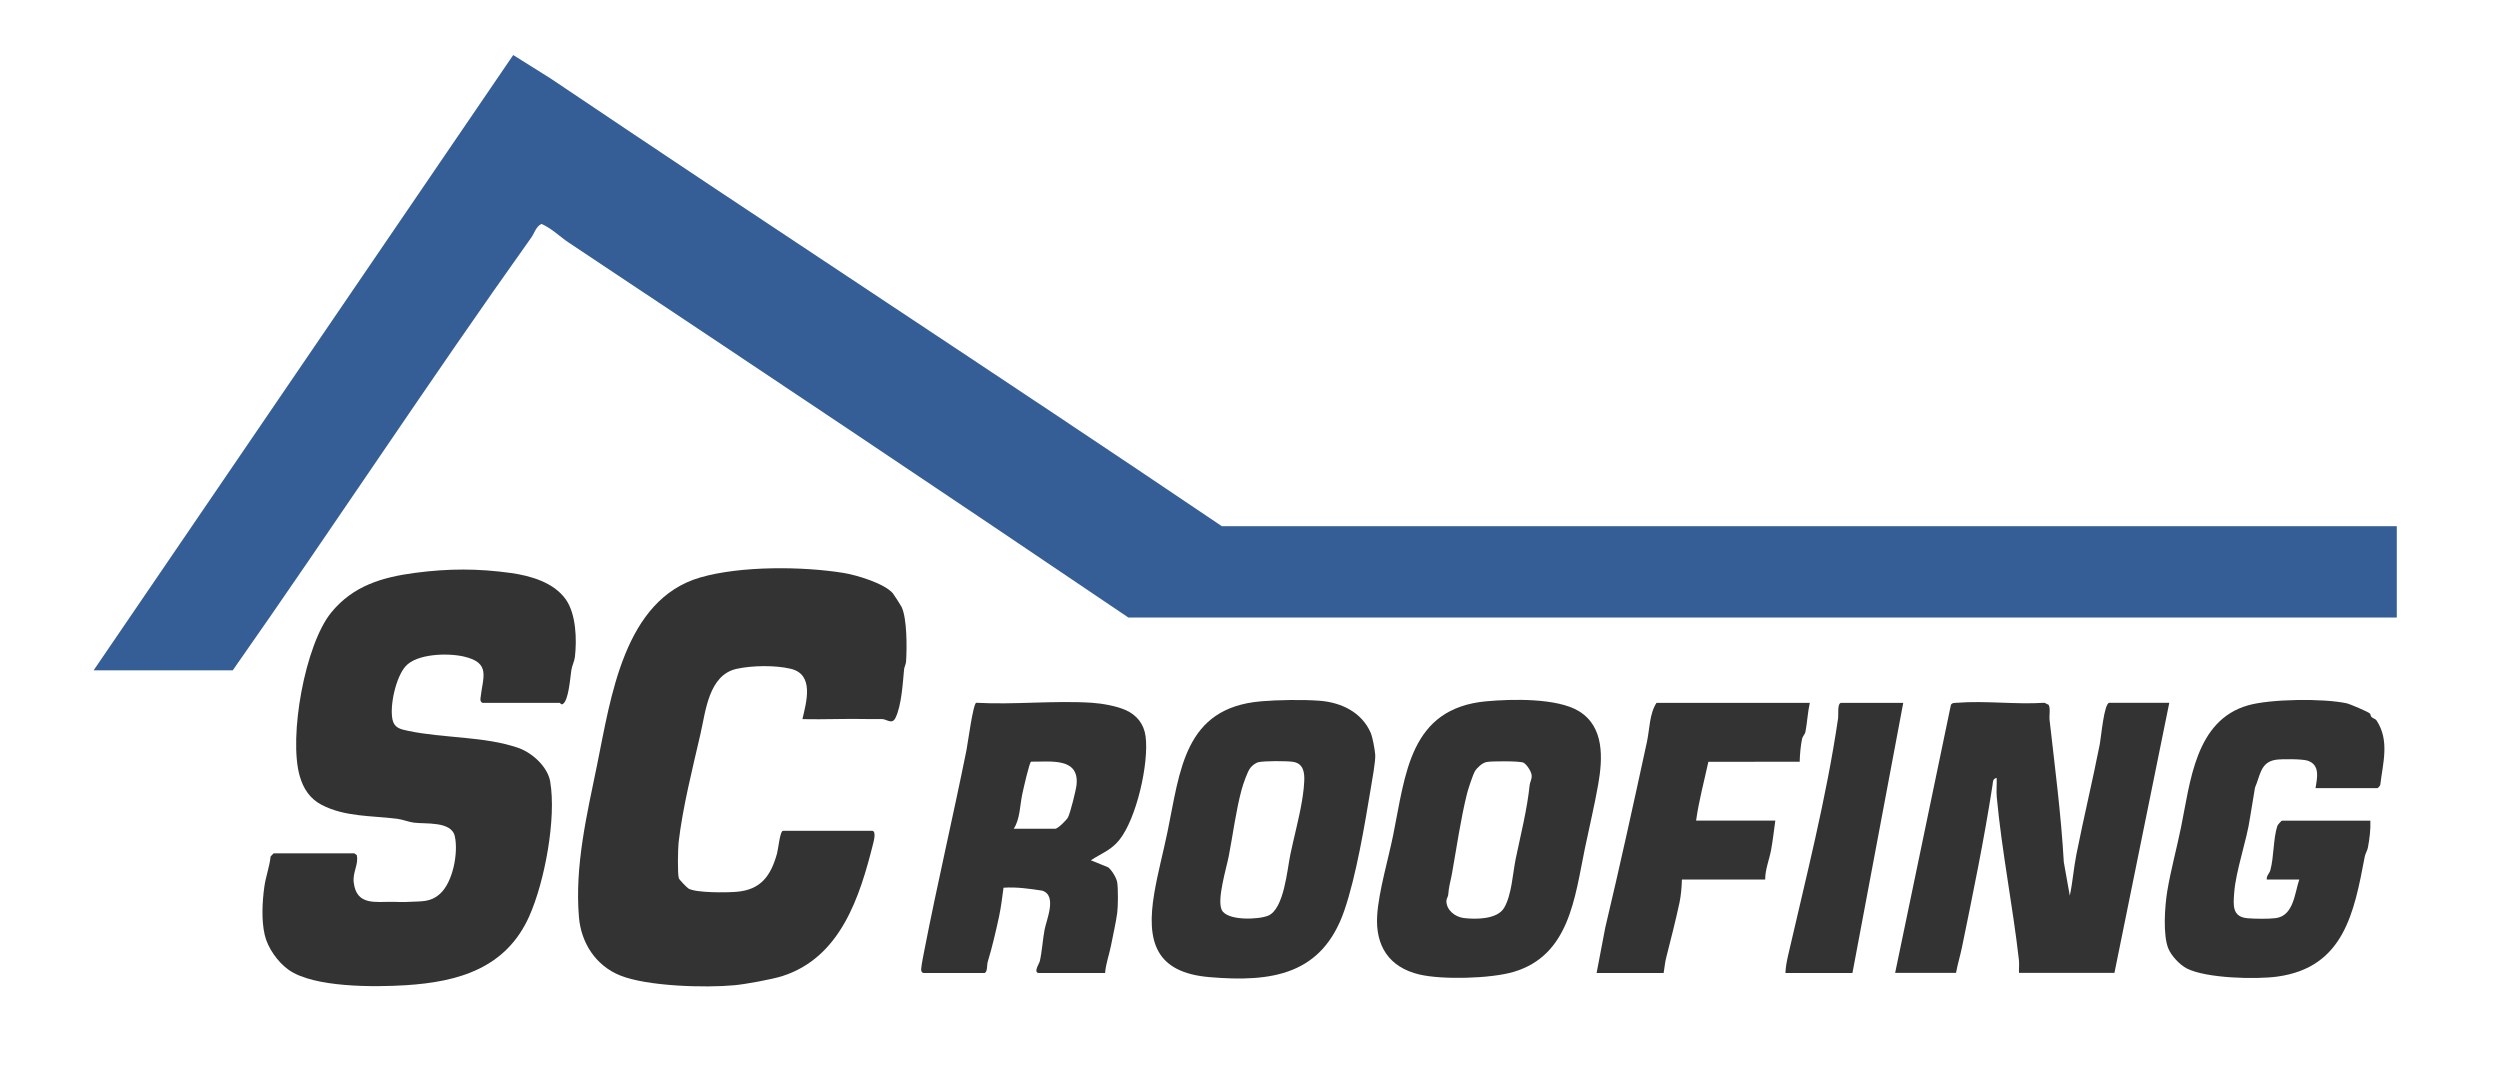 <?xml version="1.0" encoding="UTF-8"?>
<svg id="Layer_1" xmlns="http://www.w3.org/2000/svg" version="1.1" viewBox="0 0 658.6 287.47">
  <!-- Generator: Adobe Illustrator 29.8.2, SVG Export Plug-In . SVG Version: 2.1.1 Build 3)  -->
  <defs>
    <style>
      .st0 {
        fill: #345e95;
      }

      .st1 {
        fill: #333;
      }
    </style>
  </defs>
  <path class="st0" d="M631.41,138.61v24.08h-334.14c-48.99-33.14-98.13-65.98-147.39-98.74-2.42-1.61-4.55-3.8-7.25-4.97-1.52.81-1.83,2.44-2.69,3.63-26.8,37.61-52.09,76.16-78.63,113.99H24.66L135.2,14.5l9.83,6.16c58.74,39.58,118,78.2,176.85,117.96h309.53Z"/>
  <path class="st1" d="M127.13,185.16c-.39-.1-.62-.55-.57-1.07.61-5.74,2.89-9.44-4.36-11.13-4.18-.97-12.39-.8-15.38,2.59-2.54,2.88-4.21,10.38-3.41,14.06.48,2.19,2.16,2.51,4.05,2.91,9.4,2.01,20.24,1.4,29.17,4.54,3.6,1.26,7.65,4.96,8.31,8.81,1.67,9.73-1.45,26.38-5.5,35.48-6.1,13.7-18.63,17.33-32.62,18.2-8.07.5-24.14.65-30.77-4.05-2.89-2.05-5.52-5.78-6.31-9.2-.9-3.89-.65-8.72-.1-12.69.37-2.69,1.37-5.27,1.65-7.98l.79-.82h21.29s.62.46.62.46c.55,2.46-1.14,4.49-.8,7.23.75,6.19,5.81,5,10.43,5.08,1.75.03,2.34.11,4.24,0,3.11-.19,5.49.19,8.05-2.11,3.42-3.07,4.87-10.8,3.91-15.16-.89-4.06-7.8-3.18-10.84-3.6-1.36-.19-2.99-.84-4.34-1.01-6.6-.84-13.74-.46-19.89-3.66-3.1-1.61-4.84-4.27-5.79-7.59-2.96-10.33,1.38-34.63,8.31-43.1,5.76-7.04,13.4-9.3,22.19-10.45s16.49-1.15,25.14.05c5.19.72,11.3,2.5,14.45,6.95,2.73,3.87,2.94,10.6,2.4,15.2-.13,1.08-.75,2.28-.92,3.36-.31,1.98-.72,8.15-2.27,9-.4.31-.69-.3-.8-.3h-20.33Z"/>
  <path class="st1" d="M229.86,218.87c.97.25.36,2.57.16,3.37-3.52,14.08-8.58,30.01-23.95,34.91-2.7.86-9.7,2.13-12.58,2.4-7.73.72-22.96.3-30.1-2.57-6.41-2.57-10.29-8.53-10.87-15.35-1.14-13.56,2.1-27.05,4.79-40.19,3.61-17.61,7.03-43.5,27.19-49.32,10.61-3.07,26.95-2.95,37.84-1.17,3.4.56,10.63,2.75,12.86,5.33.25.29,2.1,3.17,2.3,3.58,1.48,3.01,1.43,10.87,1.2,14.36-.05.82-.47,1.47-.53,2.14-.36,3.72-.65,9.39-2.25,12.73-.89,1.85-2.23.43-3.43.35-.9-.06-2.52.02-3.69-.01-5.79-.15-11.62.15-17.41.02,1.09-4.64,3.13-11.77-3.06-13.26-4.07-.98-10.12-.89-14.22,0-7.41,1.59-8.19,11.13-9.58,17.17-2.07,9.01-4.68,19.29-5.75,28.49-.19,1.6-.32,8.28.05,9.52.11.37,2.21,2.55,2.6,2.75,2.14,1.12,9.91,1.04,12.59.82,6.48-.53,9.07-4.26,10.7-10.16.31-1.12.74-5.91,1.58-5.91h23.54Z"/>
  <path class="st1" d="M499.25,256.32l14.7-70.64c.38-.6.98-.49,1.6-.54,7.39-.6,15.56.5,23.04,0l1.08.52c.55.82.14,2.85.27,4.01,1.4,12.41,3.04,24.91,3.75,37.45l1.58,8.85c.76-3.56,1.02-7.27,1.73-10.84,1.94-9.75,4.25-19.35,6.18-29.13.33-1.65,1.11-10.86,2.52-10.86h15.78l-14.45,71.16h-25.14c-.05-1.13.1-2.3-.03-3.45-1.63-14.31-4.5-28.57-5.83-42.86-.16-1.67.06-3.39-.03-5.06-1.08.24-.95,1.03-1.08,1.86-2.21,14.37-5.15,28.58-8.06,42.77-.46,2.26-1.16,4.46-1.56,6.73h-16.05Z"/>
  <path class="st1" d="M243.23,256.32c-.4-.11-.61-.55-.56-1.07.14-1.42.58-3.56.87-5.04,3.43-17.57,7.53-35.03,11.07-52.6.34-1.68,1.75-12.36,2.58-12.47,9.98.55,20.57-.64,30.47,0,2.62.17,6.39.83,8.81,1.89,2.97,1.3,4.9,3.66,5.33,6.98.91,7.07-2.39,21.64-6.93,27.27-2.2,2.73-4.69,3.51-7.49,5.35l4.56,1.86c.99.79,2.21,2.78,2.39,4.03.25,1.71.22,6.26-.01,8-.32,2.4-1.13,5.98-1.63,8.54s-1.38,4.81-1.56,7.27h-17.39c-1.66,0,.06-2.55.17-3.04.6-2.53.78-5.74,1.27-8.36s3.38-9.03-.62-10.3c-3.39-.51-6.74-1.01-10.19-.77-.35,2.53-.65,5.14-1.19,7.64-.83,3.88-1.84,8.18-3,11.98-.19.62,0,2.84-.9,2.84h-16.05ZM267.04,218.33h10.97c.63,0,3-2.29,3.37-3.05.6-1.21,2.06-7.04,2.22-8.48.79-7.36-6.92-6.07-11.96-6.15-.44.06-2.06,7.3-2.31,8.46-.67,3.09-.58,6.66-2.28,9.22Z"/>
  <path class="st1" d="M391.57,184.75c6.71-.62,18.68-.9,24.41,2.62,6.7,4.13,6.26,12.41,5.04,19.33-.98,5.59-2.36,11.29-3.5,16.83-2.67,12.93-4.06,28.2-18.84,32.52-6.03,1.76-18.7,2.1-24.76.67-7.99-1.89-11.66-7.55-11.11-15.68.42-6.25,2.9-14.63,4.19-20.96,3.28-16.07,4.29-33.48,24.58-35.34ZM391.54,200.77c-1.06.23-2.41,1.45-2.97,2.38s-1.79,4.69-2.1,5.92c-1.67,6.7-2.75,14.32-3.98,21.17-.37,2.05-.78,3.04-.97,5.45-.04.54-.48,1.08-.48,1.63-.02,2.43,2.27,4.23,4.54,4.52,3.15.4,8.86.39,10.66-2.67,2.03-3.44,2.26-9.06,3.07-12.98,1.33-6.42,2.99-12.86,3.66-19.35.09-.88.65-1.53.52-2.68-.1-.95-1.32-2.83-2.14-3.24-.92-.46-8.51-.45-9.81-.16Z"/>
  <path class="st1" d="M332.18,184.75c4.44-.37,10.99-.48,15.41-.15,5.71.43,11.13,3,13.5,8.44.52,1.19,1.1,4.47,1.2,5.8.12,1.61-.85,6.93-1.19,8.95-1.6,9.62-3.83,23.02-6.96,32.1-5.84,16.94-19.05,18.92-35.48,17.53-14.23-1.21-16.74-9.3-14.58-22.11.91-5.41,2.4-10.89,3.51-16.29,3.3-16.01,4.37-32.56,24.6-34.26ZM331.61,200.77c-.82.18-1.7.86-2.22,1.52-.8,1.02-1.93,4.37-2.3,5.73-1.48,5.47-2.3,11.9-3.38,17.49-.63,3.26-3.19,11.52-1.84,14.23,1.44,2.87,9.62,2.55,12.2,1.49,4.2-1.73,5.02-12.08,5.85-16.08.94-4.52,2.3-9.54,3.06-14.06.32-1.87.77-5.16.58-6.96-.2-1.88-.98-3.16-2.97-3.44-1.66-.24-7.44-.26-8.99.09Z"/>
  <path class="st1" d="M624.45,216.19c.09,2.36-.21,4.78-.65,7.11-.15.78-.68,1.56-.83,2.38-2.79,14.69-5.46,29.16-22.99,31.59-5.69.79-18.75.46-23.85-2.12-1.88-.95-4.1-3.32-4.9-5.27-1.48-3.59-.93-11.26-.27-15.21.93-5.53,2.48-11.2,3.61-16.72,2.45-11.93,3.73-28.13,17.63-32.13,5.95-1.71,19.91-1.86,25.98-.55.88.19,5.69,2.24,6.14,2.69.21.21.2.72.42.92.46.43,1.06.49,1.34.91,3.49,5.31,1.67,11.19.98,16.98-.07.26-.62.86-.74.86h-16.32c.45-2.7,1.27-6.16-2.11-7.25-1.38-.45-6.77-.46-8.31-.23-4.15.61-4.13,4.22-5.52,7.32l-1.29,7.81c-.85,6.08-3.77,14.06-4.19,19.89-.24,3.3-.58,6.36,3.48,6.73,1.84.17,5.74.21,7.5-.03,4.67-.65,4.94-6.53,6.16-10.16h-8.56c-.13-1.02.71-1.58.96-2.52.94-3.54.73-8.17,1.81-11.57.12-.38,1.1-1.43,1.24-1.43h23.27Z"/>
  <path class="st1" d="M476.78,185.16c-.57,2.49-.68,5.19-1.16,7.66-.12.62-.75,1.16-.88,1.79-.38,1.86-.59,4.16-.63,6.06l-24.06.02c-1.11,5.15-2.5,10.21-3.23,15.49h20.87c-.37,2.55-.64,5.18-1.11,7.72s-1.57,5.15-1.56,7.8h-21.94c-.04,1.89-.24,4.22-.63,6.06-1.01,4.78-2.35,9.91-3.54,14.65-.3,1.17-.42,2.68-.64,3.91h-17.66l2.27-11.91c3.88-16.32,7.45-32.64,10.98-48.94.74-3.39.65-7.46,2.53-10.31h40.4Z"/>
  <path class="st1" d="M501.39,185.16l-13.38,71.16h-17.66c.06-1.44.34-3.02.66-4.42,4.78-20.83,10.13-41.62,13.23-62.75.13-.88-.29-3.99.83-3.99h16.32Z"/>
</svg>